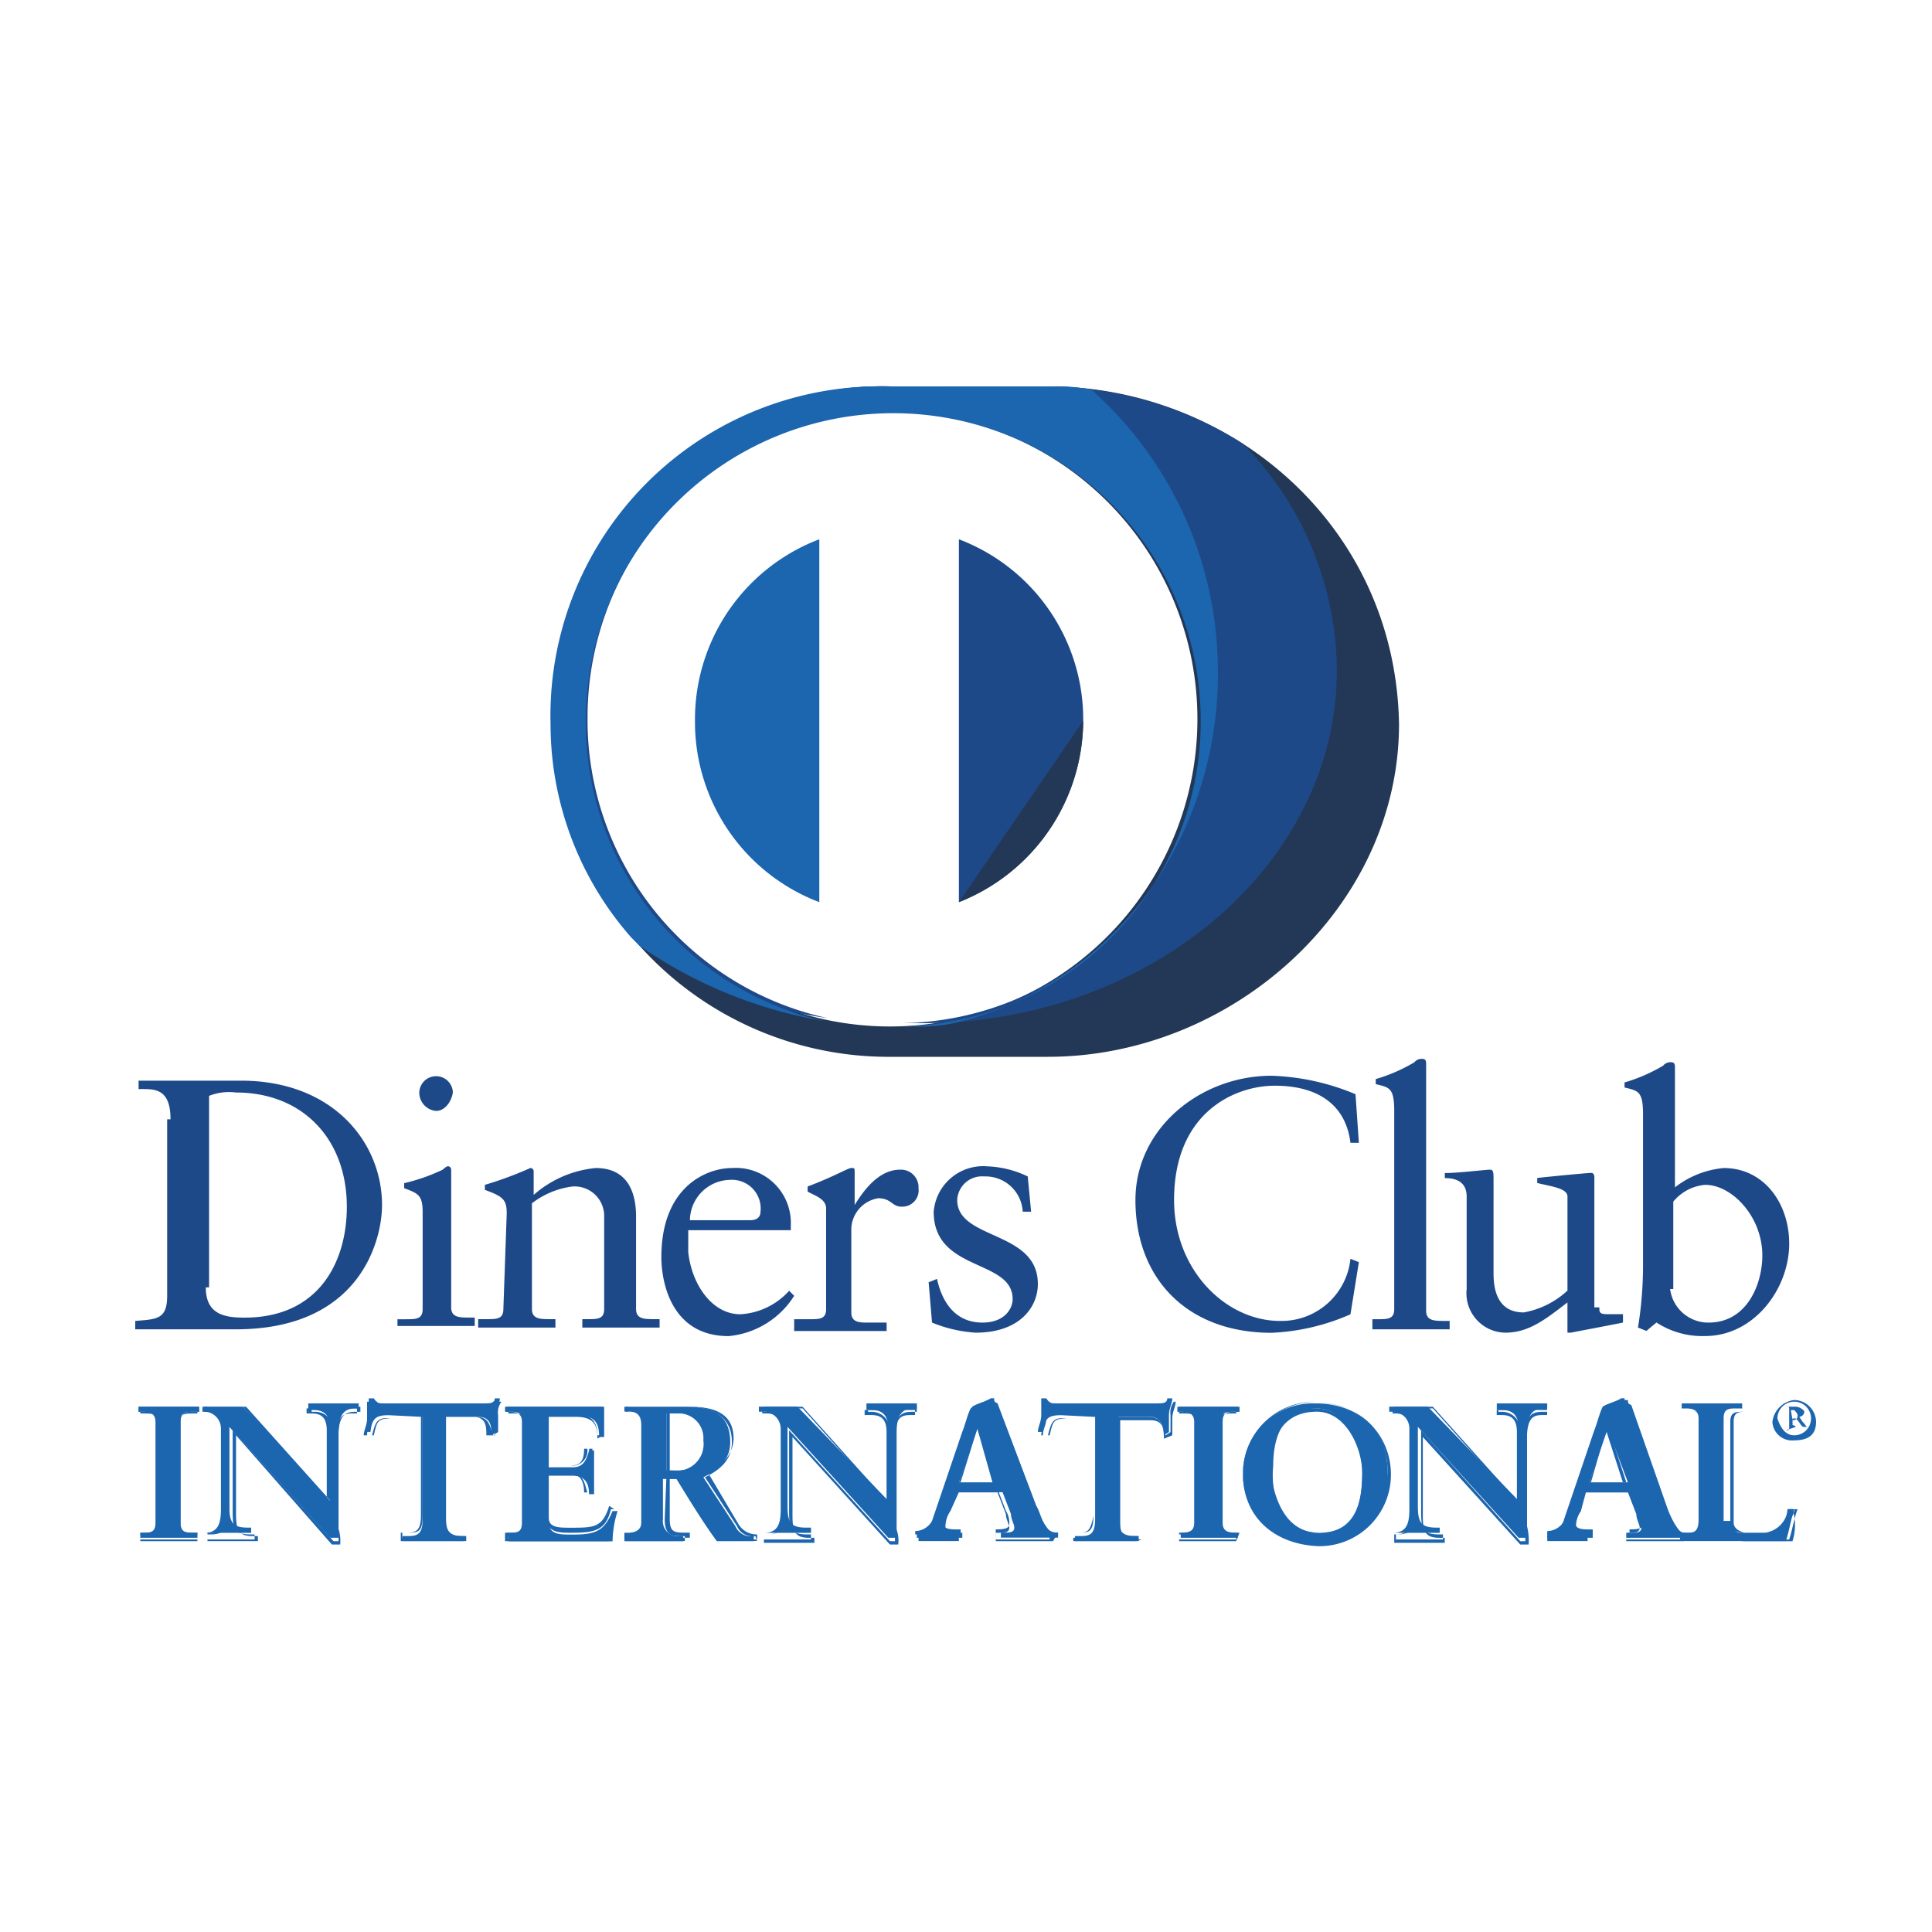 <svg xmlns="http://www.w3.org/2000/svg" xmlns:xlink="http://www.w3.org/1999/xlink" width="100" height="100" viewBox="0 0 100 100"><defs><clipPath id="a"><rect width="100" height="100" transform="translate(-563 2789)" fill="#fff"/></clipPath></defs><g transform="translate(563 -2789)" clip-path="url(#a)"><g transform="translate(-556 2793.5)"><path d="M33.3,33.991a9.972,9.972,0,0,0,6.435,9.391V24.6A9.972,9.972,0,0,0,33.3,33.991Z" transform="translate(-4.328 -1.187)" fill="#1c65af"/><path d="M49,24.6V43.383a10.148,10.148,0,0,0,6.435-9.391A9.972,9.972,0,0,0,49,24.6Z" transform="translate(-6.368 -1.187)" fill="#1e4989"/><g transform="translate(21.674 15.5)"><path d="M49,44.791A10.148,10.148,0,0,0,55.435,35.4" transform="translate(-28.043 -18.096)" fill="#233857"/><path d="M50.465,15.5H42.378A17.05,17.05,0,0,0,24.9,32.978,17.314,17.314,0,0,0,42.378,50.2h8.087c9.565,0,18.174-7.739,18.174-17.217C68.465,22.63,59.857,15.5,50.465,15.5ZM42.291,48.63a15.913,15.913,0,0,1,0-31.826,15.913,15.913,0,1,1,0,31.826Z" transform="translate(-24.9 -15.5)" fill="#233857"/></g><g transform="translate(0 50.305)"><path d="M3.652,67.5c0,1.391.957,1.565,2,1.565,3.913,0,5.3-2.957,5.3-5.739,0-3.478-2.261-5.913-5.739-5.913a2.8,2.8,0,0,0-1.391.174V67.5ZM1.826,58.8c0-1.652-.87-1.565-1.652-1.565V56.8h5.3c4.783,0,7.3,3.217,7.3,6.435,0,1.826-1.13,6.435-7.565,6.435H0v-.435c1.13-.087,1.652-.087,1.652-1.3V58.8Z" transform="translate(0 -55.67)" fill="#1e4989"/><path d="M17.6,58.326a.952.952,0,0,1-.87-.957.87.87,0,0,1,1.739,0c-.087.522-.435.957-.87.957m-2,10.783h.435c.522,0,.87,0,.87-.522V63.543c0-.87-.261-.957-.957-1.217v-.261a9.638,9.638,0,0,0,2-.7c.174-.174.261-.174.261-.174.174,0,.174.174.174.261V68.5c0,.522.435.522.957.522H19.6v.435h-4C15.6,69.37,15.6,69.109,15.6,69.109Z" transform="translate(-2.028 -55.63)" fill="#1e4989"/><path d="M21.878,64.348c0-.7-.174-.87-1.13-1.217V62.87A18.716,18.716,0,0,0,23.1,62a.17.17,0,0,1,.174.174v1.217A5.658,5.658,0,0,1,26.487,62c1.565,0,2.087,1.13,2.087,2.522V69.3c0,.522.435.522.957.522h.261v.435h-4v-.435h.261c.522,0,.87,0,.87-.522V64.522a1.53,1.53,0,0,0-1.652-1.565,4.308,4.308,0,0,0-2.087.87V69.3c0,.522.435.522.957.522H24.4v.435h-4v-.435h.435c.522,0,.87,0,.87-.522l.174-4.957Z" transform="translate(-2.651 -56.348)" fill="#1e4989"/><path d="M35.909,64.7c.435,0,.522-.261.522-.435a1.485,1.485,0,0,0-1.565-1.652A2.115,2.115,0,0,0,32.778,64.7Zm-3.217.522v1.13c.174,1.652,1.217,3.217,2.7,3.217a3.67,3.67,0,0,0,2.522-1.217l.261.261A4.5,4.5,0,0,1,34.778,70.7c-2.957,0-3.478-2.783-3.478-4.087C31.3,62.957,33.648,62,34.952,62A2.846,2.846,0,0,1,38,64.957v.261h-5.3Z" transform="translate(-4.068 -56.348)" fill="#1e4989"/><path d="M39.461,69.826h.522c.522,0,.87,0,.87-.522V64.087c0-.522-.7-.7-.957-.87v-.261c1.391-.522,2.087-.957,2.261-.957s.174,0,.174.261v1.652h0c.435-.7,1.217-1.826,2.348-1.826a.908.908,0,0,1,.957.957.845.845,0,0,1-.87.957c-.522,0-.522-.435-1.217-.435a1.653,1.653,0,0,0-1.391,1.565v4.348c0,.522.435.522.87.522h.957v.435H39.2v-.609Z" transform="translate(-5.094 -56.348)" fill="#1e4989"/><path d="M47.635,67.726c.261,1.217.957,2.261,2.348,2.261,1.13,0,1.565-.7,1.565-1.217,0-2.087-4.087-1.391-4.087-4.522A2.569,2.569,0,0,1,50.243,61.9a5.24,5.24,0,0,1,2.087.522l.174,1.826H52.07a1.929,1.929,0,0,0-2-1.826,1.284,1.284,0,0,0-1.391,1.217c0,2.087,4.174,1.565,4.174,4.348,0,1.217-.957,2.522-3.217,2.522a7.105,7.105,0,0,1-2.261-.522L47.2,67.9Z" transform="translate(-6.134 -56.335)" fill="#1e4989"/><path d="M71.065,59.978H70.63c-.261-2.087-1.826-2.957-3.913-2.957S61.5,58.413,61.5,62.935c0,3.652,2.7,6.261,5.478,6.261a3.589,3.589,0,0,0,3.652-3.217l.435.174-.435,2.7a11.3,11.3,0,0,1-4.087.957c-4.348,0-7.043-2.783-7.043-6.87,0-3.739,3.391-6.435,7.043-6.435a12.18,12.18,0,0,1,4.348.957Z" transform="translate(-7.73 -55.63)" fill="#1e4989"/><path d="M73.6,68.978h.261c.522,0,.87,0,.87-.522V58.2c0-1.217-.261-1.217-.957-1.391v-.261a8.619,8.619,0,0,0,2-.87.479.479,0,0,1,.435-.174c.174,0,.174.174.174.261V68.543c0,.522.435.522.957.522H77.6V69.5h-4v-.522Z" transform="translate(-9.566 -55.5)" fill="#1e4989"/><path d="M85.9,69.317c0,.261.174.261.522.261h.7v.435c-.87.174-2.261.435-2.7.522h-.174V68.97c-1.13.87-2,1.565-3.217,1.565a2.04,2.04,0,0,1-2-2.261V63.491c0-.435-.174-.957-1.13-.957v-.261c.7,0,2.087-.174,2.348-.174.174,0,.174.174.174.522V67.4c0,.522,0,2.087,1.565,2.087a4.5,4.5,0,0,0,2.261-1.13v-4.87c0-.435-.87-.522-1.565-.7v-.261c1.652-.174,2.7-.261,2.783-.261.174,0,.174.174.174.261v6.7H85.9Z" transform="translate(-10.117 -56.361)" fill="#1e4989"/><path d="M90.948,67.352a1.992,1.992,0,0,0,2,1.826c2,0,2.783-2,2.783-3.478,0-2-1.565-3.652-2.957-3.652a2.39,2.39,0,0,0-1.652.87v4.522h-.174Zm0-4.957a4.827,4.827,0,0,1,2.783-1.217c2.087,0,3.391,1.826,3.391,3.913,0,2.348-1.826,4.783-4.348,4.783a4.346,4.346,0,0,1-2.522-.7l-.522.435-.435-.174a20.07,20.07,0,0,0,.261-3.217V58.4c0-1.217-.261-1.217-.957-1.391v-.261a8.619,8.619,0,0,0,2-.87.479.479,0,0,1,.435-.174c.174,0,.174.174.174.261V62.4Z" transform="translate(-11.513 -55.526)" fill="#1e4989"/></g><g transform="translate(0.174 67.878)"><path d="M.2,82.722H.374c.435,0,.7,0,.7-.522V76.983c0-.522-.435-.522-.7-.522H.2V76.2H3.33v.261H3.07c-.435,0-.7,0-.7.522V82.2c0,.522.261.522.7.522h.174v.261H.287v-.261Z" transform="translate(-0.2 -75.765)" fill="#1c65af"/><path d="M3.243,83.07v-.261H3.07c-.435,0-.87,0-.87-.522V77.07c0-.522.435-.522.87-.522h.174v-.261H.287v.261H.461c.435,0,.87,0,.87.522v5.217c0,.522-.435.522-.87.522H.287v.261H3.243m0,.087H.287v-.435H.461c.435,0,.7,0,.7-.522V76.983c0-.522-.261-.522-.7-.522H.2V76.2H3.33v.261H3.07c-.435,0-.7,0-.7.522V82.2c0,.522.261.522.7.522h.174v.435Z" transform="translate(-0.2 -75.765)" fill="#1c65af"/><path d="M10.6,81.043h0V77.3c0-.87-.522-.957-.87-.957H9.465V76h2.609v.261H11.9c-.435,0-.87.174-.87,1.217v5.478H10.6L5.378,77.217V81.3c0,.87.174,1.13.957,1.13h.174V82.7H4.074c.7,0,.87-.435.87-1.217V77.3a.871.871,0,0,0-.87-.87h0v-.261h2Z" transform="translate(-0.683 -75.739)" fill="#1c65af"/><path d="M10.609,81.07Zm0,0Zm.174,2.087h.261V77.678c0-1.217.522-1.217.957-1.217h.174V76.2H9.652v.261h.174a.941.941,0,0,1,.957.957v3.826h0L6.261,76.2h-2v.261h.174a1.028,1.028,0,0,1,.957.957v4.174c0,.87-.261,1.217-.957,1.217H4.261v.261H6.7v-.261H6.522c-.87,0-.957-.261-.957-1.217V77.417Zm.348.174H10.7L5.739,77.678v4.087c0,.87.174,1.13.87,1.13H6.87v.261H4.261v-.435h.174c.7,0,.87-.435.87-1.217V77.33a.871.871,0,0,0-.87-.87H4V76.2H6.087l4.348,4.87V77.417c0-.87-.522-.87-.87-.87H9.391v-.261H12v.261h-.174c-.435,0-.87,0-.87,1.217v4.522a2.039,2.039,0,0,1,.174,1.043Z" transform="translate(-0.696 -75.765)" fill="#1c65af"/><path d="M14.917,76.57c-.7,0-.87.174-.957.87H13.7c0-.261.174-.522.174-.87V75.7h.261c.174.261.261.261.522.261h5.217c.261,0,.522,0,.522-.261h.261c0,.261-.174.522-.174.87v.87l-.261.174c0-.435,0-.957-.7-.957H17.874v5.3c0,.7.261.87.87.87h.174v.261h-3.3V82.83h.174c.522,0,.87,0,.87-.87v-5.3l-1.739-.087Z" transform="translate(-1.961 -75.7)" fill="#1c65af"/><path d="M18.817,83.117h-3.3v-.435h.174c.522,0,.87,0,.87-.87v-5.3h.087v5.3c0,.87-.261.87-.87.87H15.6v.261h1.652c.522.087,1.217.087,1.565.174v-.261h-.174a.776.776,0,0,1-.87-.87v-5.3h1.652c.7,0,.7.522.87.957l.261-.174V76.6a.937.937,0,0,1,.174-.7h-.174c0,.261-.261.261-.522.261H14.817c-.261,0-.522,0-.522-.261h-.348v.87c0,.348-.174.522-.174.87h.261c.174-.7.261-.957.957-.87h0c-.7,0-.7.174-.87.87H13.6c0-.261.174-.522.174-.87V75.9h.261c0,.261.261.261.522.261h5.217c.261,0,.435,0,.522-.261h.261c0,.261-.174.522-.174.87v.87h-.435c0-.435,0-.957-.7-.957H17.687v5.3c0,.7.261.87.87.87h.261v.261Z" transform="translate(-1.948 -75.726)" fill="#1c65af"/><path d="M22.1,82.722h.174c.435,0,.7,0,.7-.522V76.983c0-.522-.435-.522-.7-.522H22.1V76.2h5.043v1.565h-.261c0-.7-.174-1.13-1.217-1.13H24.274v2.7h1.217c.522,0,.7-.261.87-.87h.261v2.261h-.261c0-.522-.174-.957-.87-.957H24.274v2.348c0,.7.522.7,1.217.7,1.217,0,1.652-.174,2.087-1.217h.261a5.351,5.351,0,0,0-.261,1.565H22.187V82.9H22.1Z" transform="translate(-3.046 -75.765)" fill="#1c65af"/><path d="M27.391,83.07a8.4,8.4,0,0,0,.261-1.565h-.174c-.261,1.13-.87,1.217-2.087,1.217-.522,0-1.217,0-1.217-.7V79.678h1.217c.7,0,.7.435.87.957h.261V78.374h-.261a.78.78,0,0,1-.87.87H24.174v-2.7h1.391c.957,0,1.217.522,1.217,1.13h.261V76.287h-4.87v.261h.174c.435,0,.87,0,.87.522v5.217c0,.522-.435.522-.87.522h-.174v.261h5.217m0,.087H22v-.435h.174c.435,0,.7,0,.7-.522V76.983c0-.435-.261-.522-.7-.522H22V76.2h5.043v1.478h0l-.261.174h0c0-.7-.174-1.13-1.13-1.13H24.261v2.522h1.13c.522,0,.7-.261.7-.87h.261v2.261h-.261c0-.522-.174-.957-.7-.957h-1.13v2.261c0,.522.522.522,1.13.522,1.217,0,1.652,0,2-1.13h0l.261.174h0a10.873,10.873,0,0,1-.261,1.652Z" transform="translate(-3.033 -75.765)" fill="#1c65af"/><path d="M31.274,79.5h.348a1.382,1.382,0,0,0,1.565-1.565A1.28,1.28,0,0,0,31.8,76.548h-.522Zm-1.3-2.348c0-.7-.435-.7-.7-.7H29.1V76.2h3.13c1.217,0,2.348.261,2.348,1.826,0,.87-.522,1.391-1.391,1.826l1.652,2.522a.876.876,0,0,0,.957.522v.261H33.883c-.7-.957-1.391-2.087-2.087-3.217h-.7v2.087a.776.776,0,0,0,.87.87h.174v.261H29.1v-.435h.174c.435,0,.7-.174.7-.522V77.157Z" transform="translate(-3.956 -75.765)" fill="#1c65af"/><path d="M31.809,79.5c.957,0,1.565-.261,1.565-1.565a1.28,1.28,0,0,0-1.391-1.391h-.522V79.5Zm-.522,0h0V76.461h.522a1.46,1.46,0,0,1,1.565,1.565c0,1.217-.522,1.565-1.565,1.565l-.522-.087Zm0,.348h.7A20.423,20.423,0,0,0,34.07,83.07h1.913v-.261a1.091,1.091,0,0,1-.957-.522L33.374,79.5h0a1.737,1.737,0,0,0,1.391-1.652c0-1.391-1.13-1.652-2.348-1.652h-3.13v.261h.174c.261,0,.7,0,.7.87v5.043c0,.435-.435.522-.7.522H29.2v.261h3.043V82.9H32.07c-.435,0-.87,0-.87-.87l.087-2.174Zm4.7,3.3H34.07c-.7-.957-1.391-2.087-2.087-3.217h-.522v2.087c0,.7.261.7.87.7H32.5v.261H29.461v-.261h.174c.435,0,.7-.174.7-.522V77.157c0-.7-.435-.7-.7-.7H29.2V76.2h3.13c1.217,0,2.348.435,2.348,1.826,0,.87-.522,1.391-1.391,1.826l1.652,2.522a.876.876,0,0,0,.957.522h0l.087.261Z" transform="translate(-3.969 -75.765)" fill="#1c65af"/><path d="M43.8,81.043h0V77.3c0-.87-.522-.957-.87-.957h-.261V76h2.609v.261H45.1c-.435,0-.87.174-.87,1.217v5.478H43.8l-5.217-5.739V81.3c0,.87.174,1.13.957,1.13H39.8V82.7H37.361c.7,0,.87-.435.87-1.217V77.3a.894.894,0,0,0-.957-.87H37.1v-.261h2Z" transform="translate(-4.995 -75.739)" fill="#1c65af"/><path d="M43.822,81.07Zm0,0Zm.087,2.087h.261V77.678c0-1.217.522-1.217.957-1.217H45.3V76.2H42.778v.261h.174a.941.941,0,0,1,.957.957v3.826h0L39.387,76.2h-2v.261h.174a1.028,1.028,0,0,1,.957.957v4.174c0,.87-.261,1.217-.957,1.217h-.174v.261h2.435v-.261h-.174c-.87,0-.957-.261-.957-1.217V77.417Zm.435.174h-.435l-5.043-5.565v4.087c0,.87.174,1.13.87,1.13H40v.261H37.387v-.435h.174c.7,0,.87-.435.87-1.217V77.417a.871.871,0,0,0-.87-.87H37.3v-.261h2.087l4.348,4.87V77.5c0-.87-.522-.87-.87-.87H42.6v-.261h2.609v.261h-.174c-.435,0-.87,0-.87,1.217v4.522a1.579,1.579,0,0,1,.174.957Z" transform="translate(-5.021 -75.765)" fill="#1c65af"/><path d="M49.63,77.265h0l-.957,2.783h1.739Zm-1.391,4.261a1.469,1.469,0,0,0-.261.87c0,.261.435.261.7.261h.174v.261H46.5v-.261h0a.915.915,0,0,0,.87-.7l1.565-4.609c.174-.435.261-.87.435-1.217.261-.174.7-.261.957-.435H50.5c0,.174,0,.174.174.261l2,5.3c.174.261.261.7.435.957s.261.435.7.435h0v.261H50.848v-.261h.174c.261,0,.522,0,.522-.261,0-.174-.174-.435-.174-.7l-.435-1.13H48.674Z" transform="translate(-6.217 -75.7)" fill="#1c65af"/><path d="M49.617,77.278Zm-.87,2.783h1.826l-.957-2.783Zm-.087,0,.957-2.957h0l.957,2.957Zm1.913,2.957h2.783v-.261h0a.887.887,0,0,1-.7-.435,1.4,1.4,0,0,1-.261-.957l-1.826-5.217c0-.174,0-.174-.174-.261h0a4.008,4.008,0,0,1-.87.435,2.921,2.921,0,0,1-.435,1.217L47.53,82.148a1.017,1.017,0,0,1-.957.7h0V83.1h2.087v-.261h0c-.261,0-.87,0-.87-.435,0-.174.174-.435.261-.87h0l.261-1.13h2.348l.435,1.13a1.169,1.169,0,0,1,.174.7c0,.261-.435.261-.7.261h0v.435h0Zm2.957.087H50.574V82.67h.174c.261,0,.522,0,.522-.261,0-.174-.174-.435-.174-.7l-.435-1.13H48.4l-.261.957a1.388,1.388,0,0,0-.261.7c0,.261.435.261.7.261h.174v.261H46.4v-.174h0a1.021,1.021,0,0,0,.87-.522l1.565-4.609c.174-.435.261-.87.435-1.217.261-.174.7-.261.87-.435h.348c0,.174,0,.174.174.261l2,5.217a5.062,5.062,0,0,0,.435.957c.174.261.261.435.522.435h.174l-.261.435Z" transform="translate(-6.204 -75.713)" fill="#1c65af"/><path d="M54.917,76.57c-.7,0-.87.174-.957.87H53.7c0-.261.174-.522.174-.87V75.7h.261c.174.261.261.261.522.261h5.217c.261,0,.522,0,.522-.261h.261c0,.261-.174.522-.174.87v.87l-.261.174c0-.435-.174-.957-.7-.957H57.874v5.3c0,.7.261.87.87.87h.174v.261h-3.3V82.83h.174c.522,0,.87,0,.87-.87v-5.3l-1.739-.087Z" transform="translate(-7.153 -75.7)" fill="#1c65af"/><path d="M58.857,83.117h-3.3v-.435h.174c.522,0,.7,0,.87-.87v-5.3h0v5.3c0,.87-.261.87-.87.87h-.174v.261H57.2c.522.087,1.217.087,1.652.174v-.261h-.174a.776.776,0,0,1-.87-.87v-5.3h1.652c.7,0,.7.522.87.957l.261-.174V76.6a.937.937,0,0,1,.174-.7H60.6c0,.261-.261.261-.522.261H54.857c-.261,0-.435,0-.522-.261h-.174v.87c0,.348-.174.522-.174.87h.261c.174-.7.261-.957.957-.87h0c-.7,0-.7.174-.87.87H53.9c0-.261.174-.522.174-.87V75.9h.261c0,.261.261.261.522.261h5.217c.261,0,.435,0,.522-.261h.261c0,.261-.174.522-.174.87v.87h0l-.435.174h0c0-.435,0-.957-.7-.957H57.987v5.3c0,.7.261.87.87.87h.261l-.261.087Z" transform="translate(-7.179 -75.726)" fill="#1c65af"/><path d="M62,82.722h0c.522,0,.87,0,.87-.522V76.983c0-.522-.435-.522-.7-.522H62V76.2h3.13v.261h-.174c-.435,0-.7,0-.7.522V82.2c0,.522.435.522.7.522h.174v.261H62.174v-.261Z" transform="translate(-8.233 -75.765)" fill="#1c65af"/><path d="M65.057,83.07v-.261h-.174c-.435,0-.87,0-.87-.522V77.07c0-.522.435-.522.87-.522h.174v-.261H62.1v.261h.174c.435,0,.87,0,.87.522v5.217c0,.522-.435.522-.87.522H62.1v.261h2.957m0,.087H62.1v-.435h.174c.435,0,.7,0,.7-.522V76.983c0-.435-.261-.522-.7-.522H62.1V76.2h3.13v.261h-.174c-.435,0-.7,0-.7.522V82.2c0,.435.261.522.7.522h.174l-.174.435Z" transform="translate(-8.246 -75.765)" fill="#1c65af"/><path d="M69.813,82.7c2,0,2.261-1.652,2.261-3.217,0-1.391-.87-3.217-2.348-3.217-1.826,0-2.261,1.565-2.261,2.957-.174,1.826.609,3.478,2.348,3.478M69.639,76c2.087,0,3.739,1.217,3.739,3.478a3.608,3.608,0,0,1-3.739,3.739A3.537,3.537,0,0,1,65.9,79.565,3.622,3.622,0,0,1,69.639,76" transform="translate(-8.738 -75.739)" fill="#1c65af"/><path d="M67.291,79.2c0-1.391.522-2.957,2.348-2.957,1.652,0,2.522,1.826,2.522,3.217s-.261,3.217-2.348,3.217h0c2,0,2.261-1.652,2.261-3.043s-.87-3.217-2.348-3.217c-1.913,0-2.348,1.565-2.435,2.783.174,1.826.87,3.478,2.522,3.478h0c-1.739.174-2.522-1.652-2.522-3.478m-1.391.435A3.711,3.711,0,0,1,69.639,75.9h0A3.826,3.826,0,0,0,65.9,79.639a3.6,3.6,0,0,0,3.739,3.478,3.658,3.658,0,0,0,3.739-3.739,3.433,3.433,0,0,0-3.739-3.391h0a3.652,3.652,0,0,1,3.913,3.478,3.7,3.7,0,0,1-3.739,3.913C67.552,83.291,65.9,81.9,65.9,79.639" transform="translate(-8.738 -75.726)" fill="#1c65af"/><path d="M81.3,81.043h0V77.3c0-.87-.522-.957-.87-.957h-.261V76h2.609v.261H82.6c-.435,0-.87.174-.87,1.217v5.478H81.3l-5.217-5.739V81.3c0,.87.174,1.13.957,1.13h.174V82.7H74.774c.7,0,.87-.435.87-1.217V77.3a.871.871,0,0,0-.87-.87H74.6v-.261h2Z" transform="translate(-9.869 -75.739)" fill="#1c65af"/><path d="M81.322,81.07Zm0,0Zm.087,2.087h.261V77.678c0-1.217.522-1.217.957-1.217H82.8V76.2H80.278v.261h.174a.941.941,0,0,1,.957.957v3.826h0L76.887,76.2h-2v.261h.174a1.028,1.028,0,0,1,.957.957v4.174c0,.87-.261,1.217-.957,1.217h-.087v.261h2.435v-.261h-.174c-.87,0-.957-.261-.957-1.217V77.417Zm.435.174h-.435l-5.043-5.565v4.087c0,.87.174,1.13.87,1.13H77.5v.261H74.887v-.435h.087c.7,0,.87-.435.87-1.217V77.417a.871.871,0,0,0-.87-.87H74.8v-.261h2.087l4.348,4.87V77.5c0-.87-.522-.87-.87-.87h-.174v-.261H82.8v.261h-.174c-.435,0-.87,0-.87,1.217v4.522a2.974,2.974,0,0,1,.087.957Z" transform="translate(-9.895 -75.765)" fill="#1c65af"/><path d="M87.13,77.265h0l-.957,2.783h2Zm-1.391,4.261a1.469,1.469,0,0,0-.261.87c0,.261.435.261.7.261h.174v.261H84v-.261h0a.915.915,0,0,0,.87-.7l1.565-4.609c.174-.435.261-.87.435-1.217.261-.174.7-.261.957-.435H88c0,.174,0,.174.174.261L90,81.178c.174.261.261.7.435.957.174.522.435.522.7.522h0v.261H88.174v-.261h.174c.261,0,.522,0,.522-.261,0-.174-.174-.435-.174-.7l-.435-1.13H86Z" transform="translate(-11.087 -75.7)" fill="#1c65af"/><path d="M87.13,77.278Zm-.87,2.783h1.652l-.87-2.7Zm-.087,0L87.13,77.1h0l.957,2.957Zm1.913,2.957H90.87v-.261h0a.887.887,0,0,1-.7-.435c-.174-.261-.261-.7-.435-.957l-1.826-5.217c0-.174,0-.174-.174-.261h0a4.008,4.008,0,0,1-.87.435,2.921,2.921,0,0,1-.435,1.217L84.87,82.148a1,1,0,0,1-.87.7h0V83.1h2.087v-.261h0c-.261,0-.87,0-.87-.435,0-.174.174-.435.261-.87h0l.261-1.13h2.609l.435,1.13a1.169,1.169,0,0,1,.174.7c0,.261-.435.261-.7.261h0v.435h-.174Zm2.957.087H88.087V82.67h.174c.261,0,.522,0,.522-.261,0-.174-.174-.435-.174-.7l-.435-1.13H85.913l-.174.957a1.388,1.388,0,0,0-.261.7c0,.261.435.261.7.261h.174v.261H84v-.174h0a1.021,1.021,0,0,0,.87-.522l1.565-4.609c.174-.435.261-.87.435-1.217.261-.174.7-.261.957-.435h.348c0,.174,0,.174.174.261l1.826,5.217a5.062,5.062,0,0,0,.435.957c.174.261.261.435.522.435H91.3l-.261.435Z" transform="translate(-11.087 -75.713)" fill="#1c65af"/><path d="M94.609,82.174a.458.458,0,0,0,.522.522h1.217a1.179,1.179,0,0,0,.957-.522,3.579,3.579,0,0,0,.261-.7h.261c-.174.522-.261,1.13-.435,1.652H92V82.7h.174c.435,0,.7,0,.7-.7V76.783c0-.522-.435-.522-.7-.522H92V76h3.13v.261H94.87c-.435,0-.7,0-.7.522v5.3h.435Z" transform="translate(-12.13 -75.739)" fill="#1c65af"/><path d="M97.617,83.07c.174-.522.261-1.13.435-1.565h-.174c0,.261-.174.435-.261.7a1.179,1.179,0,0,1-.957.522H95.443c-.261,0-.7-.174-.7-.522V76.983c0-.522.261-.522.7-.522h.087V76.2H92.4v.261h.174c.435,0,.87,0,.87.522V82.2c0,.7-.435.7-.87.7H92.4v.261h2.7a24.436,24.436,0,0,1,2.522-.087m.174.087H92.4v-.435h.174c.435,0,.7,0,.7-.522V76.983c0-.435-.261-.522-.7-.522H92.4V76.2h3.13v.261H95.27c-.435,0-.7,0-.7.522V82.2c0,.435.261.435.522.522h1.217a1.325,1.325,0,0,0,.957-.522,1.156,1.156,0,0,0,.261-.7h.261a2.681,2.681,0,0,1,0,1.652Z" transform="translate(-12.183 -75.765)" fill="#1c65af"/><path d="M98.443,76.843h0c.261,0,.261-.174.261-.261s-.174-.261-.174-.261h-.174l.087.522Zm-.348.522h0c.174,0,.174,0,.174-.174v-.87c0-.174,0-.174-.174-.174h.522c.174,0,.435.174.435.261a.278.278,0,0,1-.261.261l.174.261c.174.174.174.261.261.261h-.174c-.174,0-.174-.174-.435-.435h-.174v.261c0,.174,0,0,.174.174h0l-.522.174Zm.435.261a.87.87,0,1,0-.87-.87c.174.522.435.87.87.87m0-1.826a1.149,1.149,0,0,1,1.13,1.13c0,.7-.435.957-1.13.957a1.016,1.016,0,0,1-1.13-.957,1.293,1.293,0,0,1,1.13-1.13" transform="translate(-12.835 -75.713)" fill="#1c65af"/></g><path d="M65.422,30.2a16.882,16.882,0,0,0-4.87-11.739A19.269,19.269,0,0,0,50.465,15.5H42.378A17.05,17.05,0,0,0,24.9,32.978a16.941,16.941,0,0,0,4.348,11.3A22.308,22.308,0,0,0,39.074,48.2,15.8,15.8,0,0,1,26.639,32.63a15.913,15.913,0,1,1,31.826,0A15.773,15.773,0,0,1,42.9,48.457h.7C55.509,48.63,65.422,40.37,65.422,30.2Z" transform="translate(-3.228 0)" fill="#1e4989"/><path d="M42.178,15.5A17.05,17.05,0,0,0,24.7,32.978a16.72,16.72,0,0,0,4.174,11.043l.435.435a23.825,23.825,0,0,0,9.652,3.913A15.8,15.8,0,0,1,26.526,32.8a15.913,15.913,0,1,1,31.826,0A15.773,15.773,0,0,1,42.787,48.63h.7a8.467,8.467,0,0,0,2.087-.174c9.217-2.174,15.043-11.565,13.391-21.478a19.48,19.48,0,0,0-6.261-11.3,8.467,8.467,0,0,0-2.087-.174Z" transform="translate(-3.204)" fill="#1c65af"/></g></g></svg>